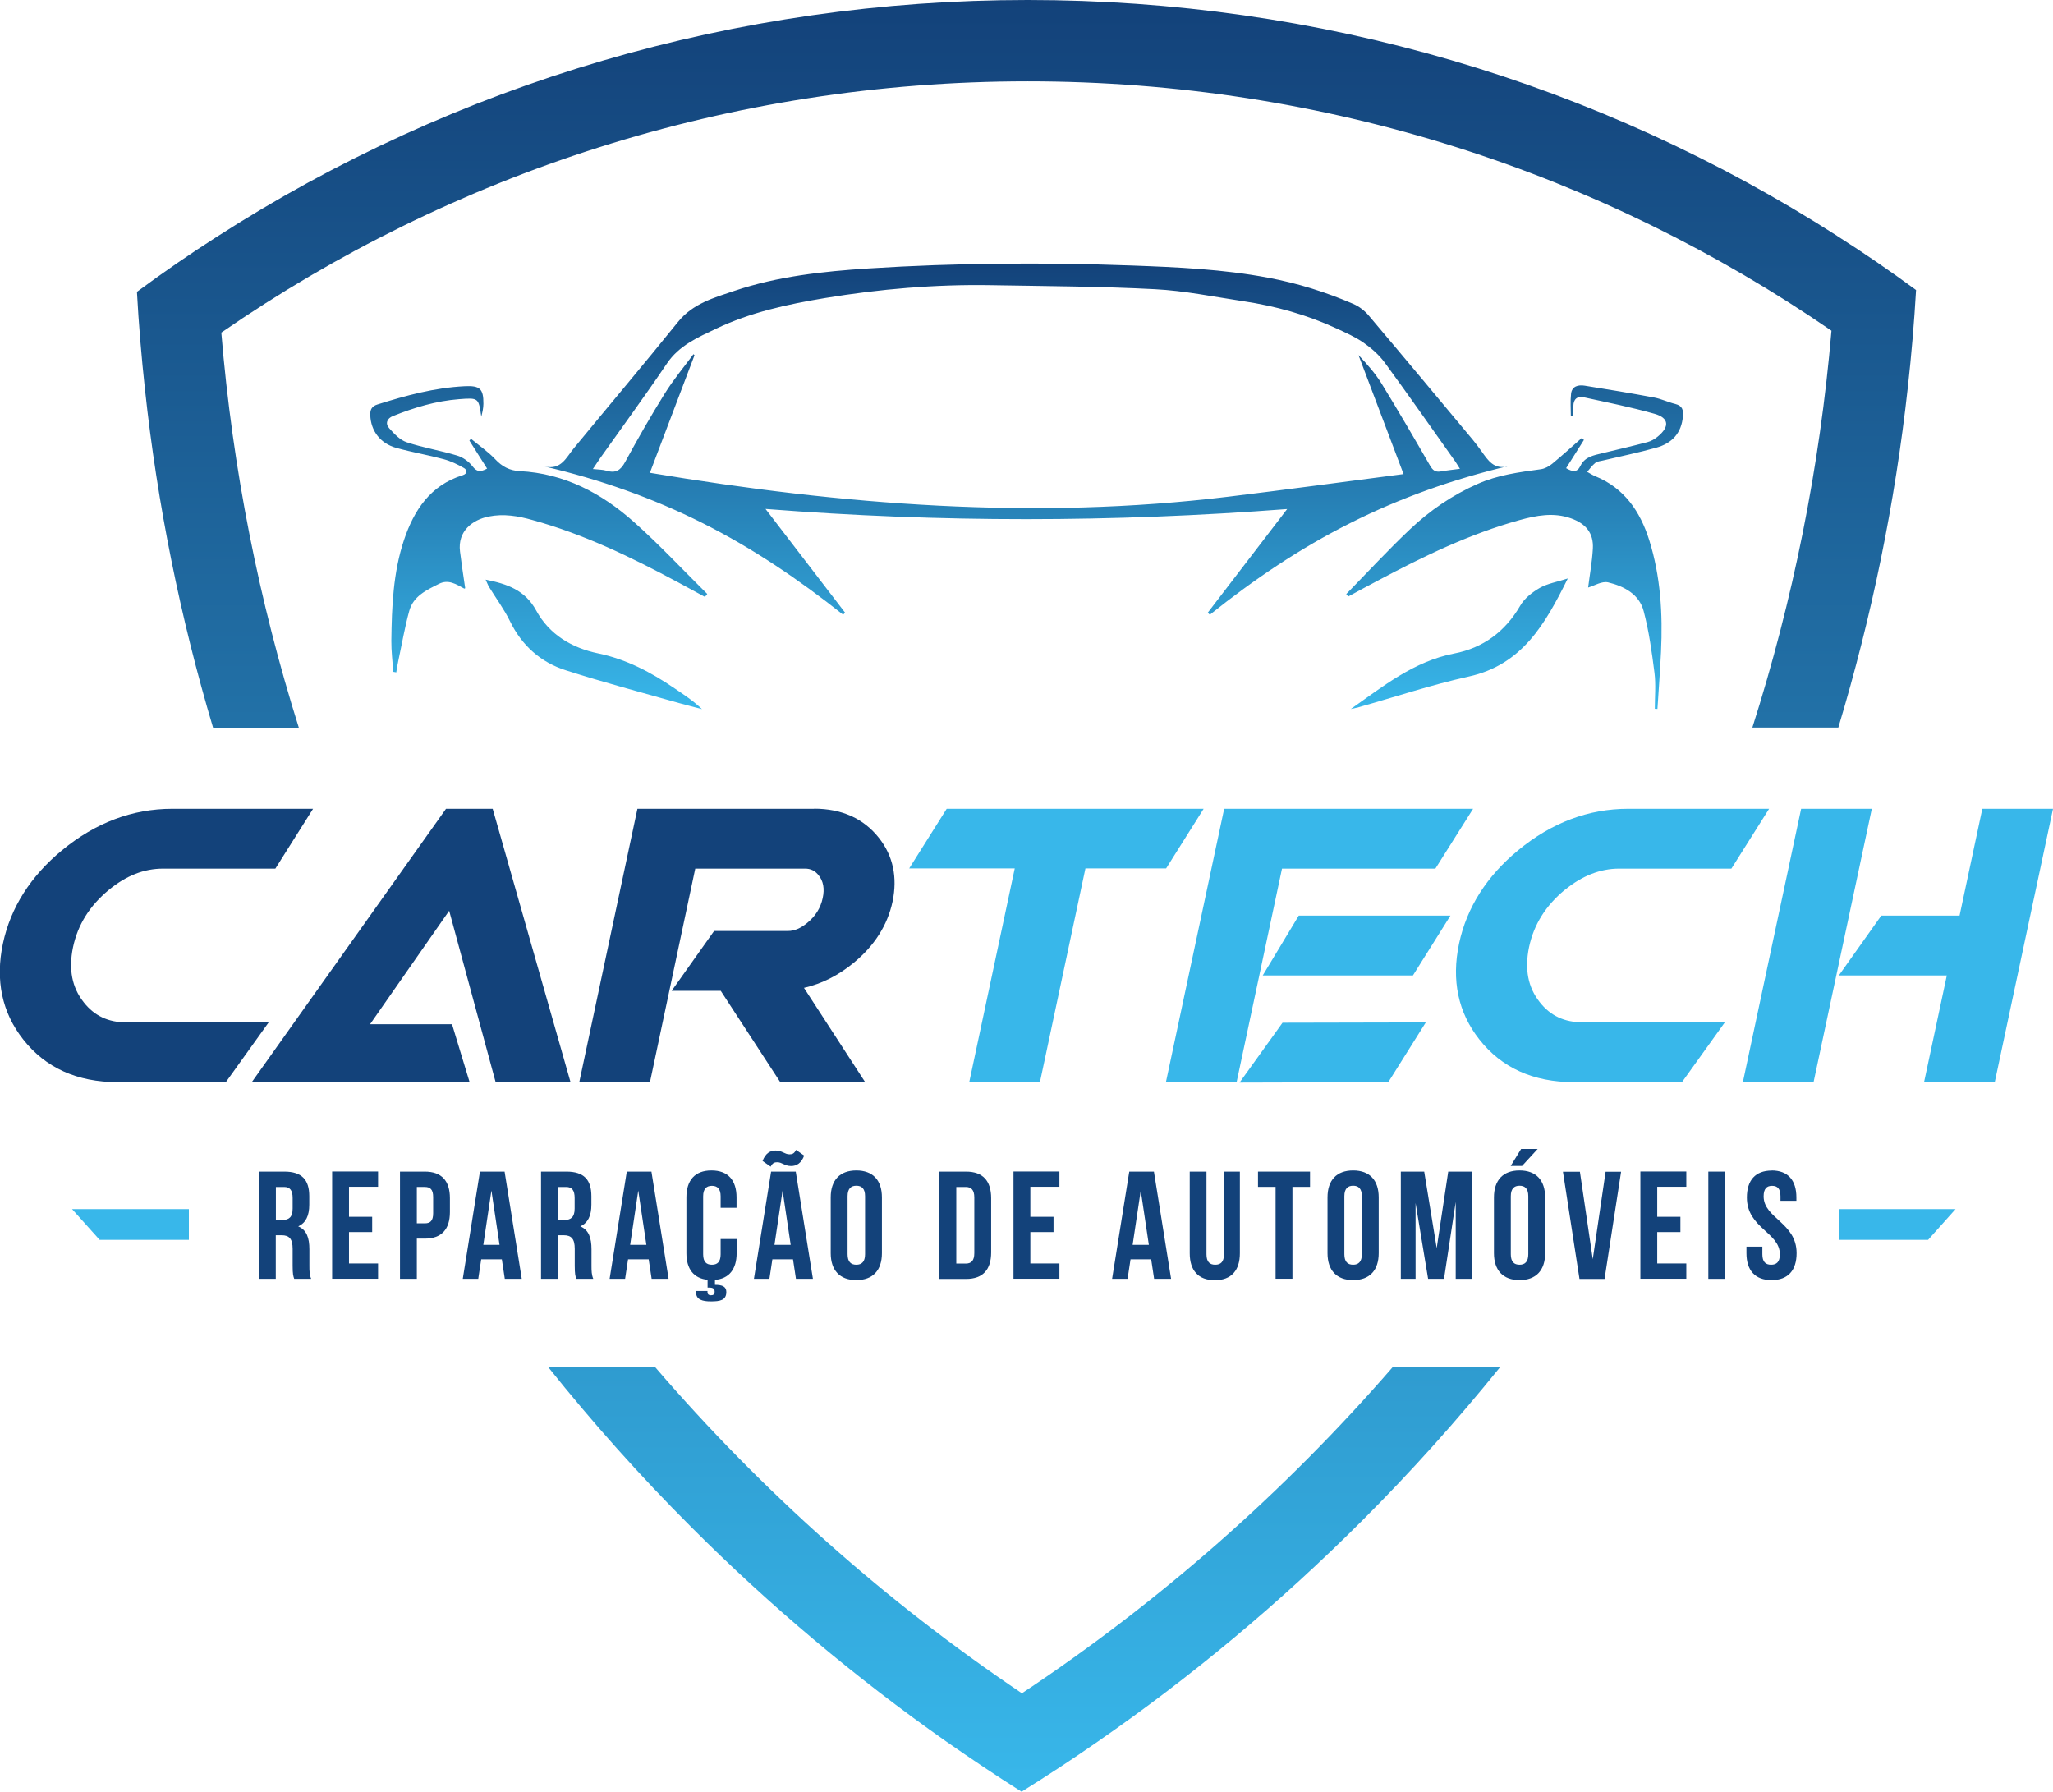 <?xml version="1.0" encoding="UTF-8"?>
<svg id="Layer_2" xmlns="http://www.w3.org/2000/svg" xmlns:xlink="http://www.w3.org/1999/xlink" viewBox="0 0 194.89 170.08">
  <defs>
    <style>
      .cls-1 {
        fill: #13427a;
      }

      .cls-2 {
        fill: url(#Gradiente_sem_nome_3-2);
      }

      .cls-3 {
        fill: #38b7ea;
      }

      .cls-4 {
        fill: url(#Gradiente_sem_nome_3);
      }
    </style>
    <linearGradient id="Gradiente_sem_nome_3" data-name="Gradiente sem nome 3" x1="97.44" y1="0" x2="97.44" y2="170.08" gradientUnits="userSpaceOnUse">
      <stop offset="0" stop-color="#13427a"/>
      <stop offset="1" stop-color="#38b7ea"/>
    </linearGradient>
    <linearGradient id="Gradiente_sem_nome_3-2" data-name="Gradiente sem nome 3" x1="97.44" y1="25" x2="97.44" y2="67.31" xlink:href="#Gradiente_sem_nome_3"/>
  </defs>
  <g id="Camada_1">
    <g>
      <path class="cls-4" d="M142.38,129.8c-4.07,5.04-8.43,9.9-13.07,14.54-7.81,7.81-16.21,14.82-25.11,20.98-2.37,1.65-4.78,3.23-7.22,4.75-2.43-1.53-4.82-3.14-7.19-4.79-8.55-6.01-16.65-12.8-24.19-20.35-4.83-4.83-9.34-9.88-13.54-15.14h10.15c10.15,11.8,21.85,22.22,34.8,30.94,13.08-8.69,24.92-19.11,35.18-30.94h10.19ZM174.4,22.39C151.66,7.81,125.21,0,97.55,0S43.28,7.86,20.5,22.53c-2.55,1.63-5.05,3.36-7.5,5.17.17,3.1.43,6.18.76,9.24,1.18,10.96,3.36,21.71,6.47,32.14h8.14c-3.78-12-6.29-24.55-7.36-37.51C42.78,16.53,69.16,7.72,97.55,7.72s54.59,8.74,76.31,23.67c-1.11,13.02-3.67,25.63-7.51,37.67h8.16c3.16-10.48,5.39-21.29,6.6-32.32.34-3.05.6-6.12.78-9.21-2.45-1.8-4.95-3.52-7.5-5.14Z"/>
      <g>
        <path class="cls-1" d="M12.03,97.05c-1.74,0-3.07-.62-4.08-1.91-1.12-1.41-1.45-3.12-1.02-5.22.46-2.16,1.58-3.94,3.4-5.45,1.66-1.36,3.34-2.02,5.15-2.02h10.66l3.58-5.68h-13.38c-3.76,0-7.27,1.32-10.44,3.93-2.99,2.46-4.89,5.44-5.62,8.86-.74,3.48-.09,6.55,1.92,9.1,2.11,2.69,5.12,4.06,8.97,4.06h10.27l4.07-5.68h-13.49Z"/>
        <polygon class="cls-1" points="42.34 76.77 23.9 102.72 44.58 102.72 42.91 97.22 35.13 97.22 42.64 86.45 47.05 102.72 54.16 102.72 46.77 76.77 42.34 76.77"/>
        <path class="cls-1" d="M77.29,76.77h-16.78l-5.52,25.95h6.71l4.3-20.27h10.42c.54,0,.95.2,1.29.63.45.56.58,1.27.39,2.16-.2.95-.69,1.73-1.48,2.37-.62.51-1.21.76-1.81.76h-7.02l-4.03,5.68h4.66l5.65,8.67h8.06l-5.81-8.95c1.7-.39,3.28-1.19,4.72-2.38,1.97-1.62,3.21-3.57,3.69-5.81.48-2.3.05-4.34-1.29-6.04-1.45-1.84-3.52-2.78-6.16-2.78Z"/>
        <polygon class="cls-3" points="114.26 76.77 89.87 76.77 86.31 82.43 96.33 82.43 92.01 102.72 98.72 102.72 103.04 82.43 110.7 82.43 114.26 76.77"/>
        <polygon class="cls-3" points="119.87 92.59 134.13 92.59 137.69 86.91 123.29 86.91 119.87 92.59"/>
        <polygon class="cls-3" points="136.26 82.45 139.84 76.77 116.21 76.77 110.68 102.72 117.39 102.72 121.7 82.45 136.26 82.45"/>
        <polygon class="cls-3" points="117.67 102.76 131.79 102.72 135.35 97.05 121.75 97.08 117.67 102.76"/>
        <path class="cls-3" d="M148.55,84.47c1.63-1.34,3.37-2.02,5.15-2.02h10.66l3.58-5.68h-13.38c-3.76,0-7.27,1.32-10.43,3.93-2.99,2.46-4.89,5.44-5.62,8.86-.74,3.48-.09,6.55,1.92,9.1,2.11,2.69,5.12,4.06,8.97,4.06h10.27l4.07-5.68h-13.49c-1.74,0-3.07-.62-4.08-1.91-1.12-1.41-1.45-3.12-1.02-5.22.46-2.16,1.58-3.94,3.4-5.45Z"/>
        <polygon class="cls-3" points="188.18 76.77 186.02 86.91 178.59 86.91 174.56 92.59 184.81 92.59 182.65 102.72 189.36 102.72 194.89 76.77 188.18 76.77"/>
        <polygon class="cls-3" points="170.98 76.77 165.45 102.72 172.16 102.72 177.69 76.77 170.98 76.77"/>
      </g>
      <g>
        <path class="cls-1" d="M27.93,121.39c-.09-.26-.15-.42-.15-1.25v-1.6c0-.95-.32-1.29-1.05-1.29h-.55v4.14h-1.6v-10.18h2.41c1.66,0,2.37.77,2.37,2.34v.8c0,1.05-.33,1.73-1.05,2.06.8.33,1.06,1.1,1.06,2.17v1.57c0,.49.01.86.17,1.24h-1.63ZM26.19,112.67v3.13h.63c.6,0,.96-.26.96-1.08v-1c0-.73-.25-1.05-.81-1.05h-.77Z"/>
        <path class="cls-1" d="M33.13,115.5h2.2v1.45h-2.2v2.98h2.76v1.45h-4.36v-10.18h4.36v1.45h-2.76v2.84Z"/>
        <path class="cls-1" d="M42.71,113.73v1.32c0,1.63-.79,2.52-2.38,2.52h-.76v3.82h-1.6v-10.18h2.36c1.6,0,2.38.89,2.38,2.52ZM39.57,112.67v3.45h.76c.51,0,.79-.23.79-.96v-1.53c0-.73-.28-.96-.79-.96h-.76Z"/>
        <path class="cls-1" d="M49.53,121.39h-1.61l-.28-1.85h-1.96l-.28,1.85h-1.47l1.63-10.18h2.34l1.63,10.18ZM45.88,118.16h1.54l-.77-5.15-.77,5.15Z"/>
        <path class="cls-1" d="M54.71,121.39c-.09-.26-.15-.42-.15-1.25v-1.6c0-.95-.32-1.29-1.05-1.29h-.55v4.14h-1.6v-10.18h2.41c1.66,0,2.37.77,2.37,2.34v.8c0,1.05-.33,1.73-1.05,2.06.8.33,1.06,1.1,1.06,2.17v1.57c0,.49.01.86.17,1.24h-1.63ZM52.96,112.67v3.13h.63c.6,0,.96-.26.96-1.08v-1c0-.73-.25-1.05-.81-1.05h-.77Z"/>
        <path class="cls-1" d="M63.47,121.39h-1.61l-.28-1.85h-1.96l-.28,1.85h-1.47l1.63-10.18h2.34l1.63,10.18ZM59.82,118.16h1.54l-.77-5.15-.77,5.15Z"/>
        <path class="cls-1" d="M69.93,117.6v1.35c0,1.51-.71,2.43-2.06,2.54v.47c.71,0,1.08.17,1.08.68,0,.79-.61.89-1.47.89-.8,0-1.4-.17-1.4-.84v-.15h1.08v.12c0,.22.16.29.32.29.25,0,.36-.1.36-.35,0-.28-.17-.38-.52-.38h-.15v-.74c-1.32-.13-2.01-1.03-2.01-2.53v-5.29c0-1.63.81-2.56,2.38-2.56s2.38.93,2.38,2.56v.99h-1.51v-1.09c0-.73-.32-1-.83-1s-.83.28-.83,1v5.5c0,.73.32.99.83.99s.83-.26.83-.99v-1.45h1.51Z"/>
        <path class="cls-1" d="M77.17,121.39h-1.61l-.28-1.85h-1.96l-.28,1.85h-1.47l1.63-10.18h2.34l1.63,10.18ZM75.57,109.15l.77.54c-.28.74-.73.99-1.24.99-.61,0-.87-.36-1.31-.36-.26,0-.45.06-.63.42l-.77-.54c.28-.74.73-.99,1.24-.99.61,0,.87.36,1.31.36.26,0,.45-.06.63-.42ZM73.52,118.16h1.54l-.77-5.15-.77,5.15Z"/>
        <path class="cls-1" d="M78.86,113.66c0-1.63.86-2.56,2.43-2.56s2.43.93,2.43,2.56v5.29c0,1.63-.86,2.56-2.43,2.56s-2.43-.93-2.43-2.56v-5.29ZM80.46,119.05c0,.73.32,1,.83,1s.83-.28.83-1v-5.5c0-.73-.32-1-.83-1s-.83.28-.83,1v5.5Z"/>
        <path class="cls-1" d="M89.18,111.21h2.53c1.6,0,2.38.89,2.38,2.52v5.15c0,1.63-.78,2.52-2.38,2.52h-2.53v-10.18ZM90.78,112.67v7.27h.9c.51,0,.81-.26.81-.99v-5.29c0-.73-.31-.99-.81-.99h-.9Z"/>
        <path class="cls-1" d="M97.81,115.5h2.2v1.45h-2.2v2.98h2.76v1.45h-4.36v-10.18h4.36v1.45h-2.76v2.84Z"/>
        <path class="cls-1" d="M111.17,121.39h-1.61l-.28-1.85h-1.96l-.28,1.85h-1.47l1.63-10.18h2.34l1.63,10.18ZM107.52,118.16h1.54l-.77-5.15-.77,5.15Z"/>
        <path class="cls-1" d="M114.53,111.21v7.85c0,.73.32.99.83.99s.83-.26.83-.99v-7.85h1.51v7.75c0,1.63-.81,2.56-2.38,2.56s-2.38-.93-2.38-2.56v-7.75h1.6Z"/>
        <path class="cls-1" d="M119.42,111.21h4.94v1.45h-1.67v8.72h-1.6v-8.72h-1.67v-1.45Z"/>
        <path class="cls-1" d="M126.02,113.66c0-1.63.86-2.56,2.43-2.56s2.43.93,2.43,2.56v5.29c0,1.63-.86,2.56-2.43,2.56s-2.43-.93-2.43-2.56v-5.29ZM127.62,119.05c0,.73.32,1,.83,1s.83-.28.83-1v-5.5c0-.73-.32-1-.83-1s-.83.28-.83,1v5.5Z"/>
        <path class="cls-1" d="M136.39,118.44l1.09-7.23h2.22v10.18h-1.51v-7.3l-1.11,7.3h-1.51l-1.19-7.2v7.2h-1.4v-10.18h2.22l1.18,7.23Z"/>
        <path class="cls-1" d="M141.82,113.66c0-1.63.86-2.56,2.43-2.56s2.43.93,2.43,2.56v5.29c0,1.63-.86,2.56-2.43,2.56s-2.43-.93-2.43-2.56v-5.29ZM145.97,109.06l-1.48,1.61h-1.08l.99-1.61h1.57ZM143.42,119.05c0,.73.32,1,.83,1s.83-.28.83-1v-5.5c0-.73-.32-1-.83-1s-.83.28-.83,1v5.5Z"/>
        <path class="cls-1" d="M151.2,119.52l1.22-8.3h1.47l-1.57,10.18h-2.38l-1.57-10.18h1.61l1.22,8.3Z"/>
        <path class="cls-1" d="M157.32,115.5h2.2v1.45h-2.2v2.98h2.76v1.45h-4.36v-10.18h4.36v1.45h-2.76v2.84Z"/>
        <path class="cls-1" d="M162.17,111.21h1.6v10.18h-1.6v-10.18Z"/>
        <path class="cls-1" d="M168.17,111.1c1.56,0,2.36.93,2.36,2.56v.32h-1.51v-.42c0-.73-.29-1-.8-1s-.8.28-.8,1c0,2.09,3.13,2.49,3.13,5.39,0,1.63-.81,2.56-2.38,2.56s-2.38-.93-2.38-2.56v-.62h1.51v.73c0,.73.32.99.83.99s.83-.26.83-.99c0-2.09-3.13-2.49-3.13-5.39,0-1.63.8-2.56,2.36-2.56Z"/>
      </g>
      <polygon class="cls-3" points="9.46 117.69 17.93 117.69 17.93 114.77 6.84 114.77 9.46 117.69"/>
      <polygon class="cls-3" points="183.03 117.69 174.56 117.69 174.56 114.77 185.64 114.77 183.03 117.69"/>
      <path class="cls-2" d="M143.21,44.23c-5.24,1.25-10.24,3.01-15.01,5.41-4.78,2.4-9.18,5.37-13.35,8.71-.07-.06-.14-.13-.2-.19,2.46-3.21,4.93-6.43,7.54-9.84-16.59,1.27-32.91,1.29-49.52-.01,2.61,3.4,5.08,6.62,7.55,9.84l-.18.2c-4.17-3.31-8.55-6.29-13.31-8.68-4.77-2.4-9.77-4.16-15.03-5.39,1.58.36,2.05-.86,2.78-1.74,3.29-4,6.63-7.95,9.88-11.98,1.41-1.75,3.42-2.3,5.38-2.96,4.12-1.38,8.39-1.84,12.72-2.12,8.31-.53,16.62-.58,24.93-.28,4.35.16,8.7.35,12.99,1.16,2.79.52,5.47,1.36,8.07,2.48.56.24,1.1.65,1.49,1.12,3.31,3.91,6.58,7.84,9.86,11.77.29.35.56.72.83,1.09.62.87,1.2,1.81,2.59,1.43ZM61.7,44.88c18.28,3.06,36.51,4.5,54.89,2.27,5.52-.67,11.02-1.42,16.65-2.15-1.46-3.85-2.87-7.58-4.28-11.3.79.84,1.57,1.71,2.18,2.69,1.58,2.57,3.1,5.18,4.61,7.8.25.43.5.65,1.01.56.57-.1,1.15-.16,1.83-.25-.18-.28-.29-.47-.41-.65-2.23-3.14-4.44-6.31-6.72-9.42-.54-.74-1.27-1.38-2.03-1.91-.79-.55-1.69-.94-2.57-1.35-2.82-1.3-5.78-2.12-8.84-2.58-2.8-.42-5.59-1-8.4-1.14-5.18-.27-10.37-.29-15.56-.38-5.28-.09-10.53.36-15.74,1.22-3.55.59-7.07,1.35-10.34,2.91-1.74.83-3.52,1.59-4.68,3.32-2.06,3.05-4.24,6.02-6.37,9.03-.2.29-.39.59-.65.97.53.06.94.05,1.3.16.86.26,1.33-.03,1.76-.82,1.2-2.2,2.44-4.38,3.77-6.51.81-1.3,1.8-2.49,2.72-3.73.03.03.07.07.1.1-1.41,3.71-2.82,7.42-4.24,11.17ZM157.34,67.3c.12-1.81.25-3.63.34-5.44.17-3.59-.04-7.15-1.12-10.59-.85-2.7-2.35-4.94-5.13-6.07-.26-.11-.51-.27-.76-.41.25-.29.47-.61.77-.85.19-.15.48-.17.73-.23,1.69-.4,3.4-.75,5.07-1.22,1.47-.41,2.39-1.37,2.52-2.99.05-.6-.06-.98-.71-1.15-.69-.17-1.34-.49-2.04-.62-2.18-.41-4.38-.77-6.57-1.12-.61-.1-1.22.04-1.3.77-.08.7-.02,1.41-.02,2.12.08,0,.16,0,.24,0,0-.31,0-.62,0-.94,0-.67.36-.98.98-.85,2.25.49,4.51.94,6.73,1.57,1.37.39,1.44,1.22.31,2.15-.28.23-.62.44-.97.53-1.43.38-2.87.71-4.31,1.06-.81.2-1.65.33-2.07,1.2-.31.64-.74.58-1.36.22.57-.91,1.13-1.79,1.69-2.68-.07-.06-.13-.12-.2-.19-.93.82-1.85,1.66-2.81,2.45-.3.25-.71.47-1.09.52-2.04.28-4.07.54-5.98,1.39-2.41,1.06-4.55,2.53-6.44,4.32-2.08,1.97-4.03,4.08-6.04,6.14.06.08.13.15.19.23.94-.51,1.88-1.02,2.83-1.52,4.31-2.29,8.69-4.42,13.42-5.73,1.6-.44,3.23-.76,4.89-.17,1.41.5,2.16,1.4,2.08,2.87-.07,1.26-.3,2.51-.45,3.7.58-.17,1.31-.63,1.9-.49,1.5.36,2.95,1.12,3.37,2.72.51,1.92.78,3.9,1.03,5.87.14,1.12.03,2.27.03,3.41.08,0,.16,0,.25.01ZM37.62,63.8c.06-.36.11-.72.19-1.07.34-1.58.61-3.18,1.04-4.74.38-1.4,1.64-1.98,2.82-2.57.91-.46,1.65.05,2.4.45.03.01.09-.04.09-.04-.17-1.17-.35-2.32-.49-3.47-.25-1.96,1.21-3.03,2.72-3.33,1.43-.29,2.8-.05,4.15.33,4.87,1.34,9.38,3.53,13.8,5.9.86.46,1.72.93,2.58,1.4.07-.09.14-.18.22-.28-2.32-2.29-4.54-4.68-6.97-6.84-3.07-2.73-6.6-4.6-10.82-4.82-.97-.05-1.69-.43-2.35-1.14-.68-.72-1.52-1.29-2.29-1.93-.05.06-.1.12-.15.17.56.88,1.11,1.77,1.68,2.66-.67.36-.99.29-1.38-.21-.35-.46-.92-.87-1.47-1.03-1.58-.48-3.22-.74-4.78-1.26-.64-.21-1.2-.81-1.67-1.34-.39-.44-.2-.93.37-1.15,2.02-.81,4.09-1.43,6.27-1.6,1.85-.14,1.85-.13,2.11,1.66.1-.4.2-.81.2-1.22.01-1.43-.33-1.74-1.78-1.67-2.85.14-5.57.88-8.27,1.73-.56.17-.71.51-.69,1.01.05,1.5.95,2.7,2.49,3.12,1.48.41,3.01.67,4.49,1.07.67.18,1.31.49,1.92.84.28.16.37.52-.13.68-3.07.95-4.62,3.32-5.57,6.15-1.03,3.09-1.16,6.33-1.2,9.56-.01.98.12,1.97.18,2.95.1.02.2.03.3.05ZM128.97,67.13c3.48-.98,6.92-2.13,10.45-2.91,5.08-1.12,7.26-4.97,9.41-9.31-1.03.33-1.93.48-2.67.9-.71.41-1.45.99-1.85,1.69-1.43,2.47-3.55,4.01-6.26,4.53-3.82.74-6.72,3.09-9.82,5.27.24-.05.49-.1.73-.16ZM46.41,55.69c.67,1.09,1.44,2.13,2,3.27,1.13,2.32,2.92,3.91,5.32,4.67,3.55,1.14,7.16,2.09,10.75,3.11.72.2,1.44.38,2.16.57-.82-.78-1.71-1.37-2.6-1.97-2.23-1.52-4.56-2.76-7.26-3.32-2.5-.52-4.64-1.79-5.88-4.07-1.05-1.93-2.73-2.52-4.8-2.93.15.31.21.5.31.67Z"/>
    </g>
  </g>
</svg>